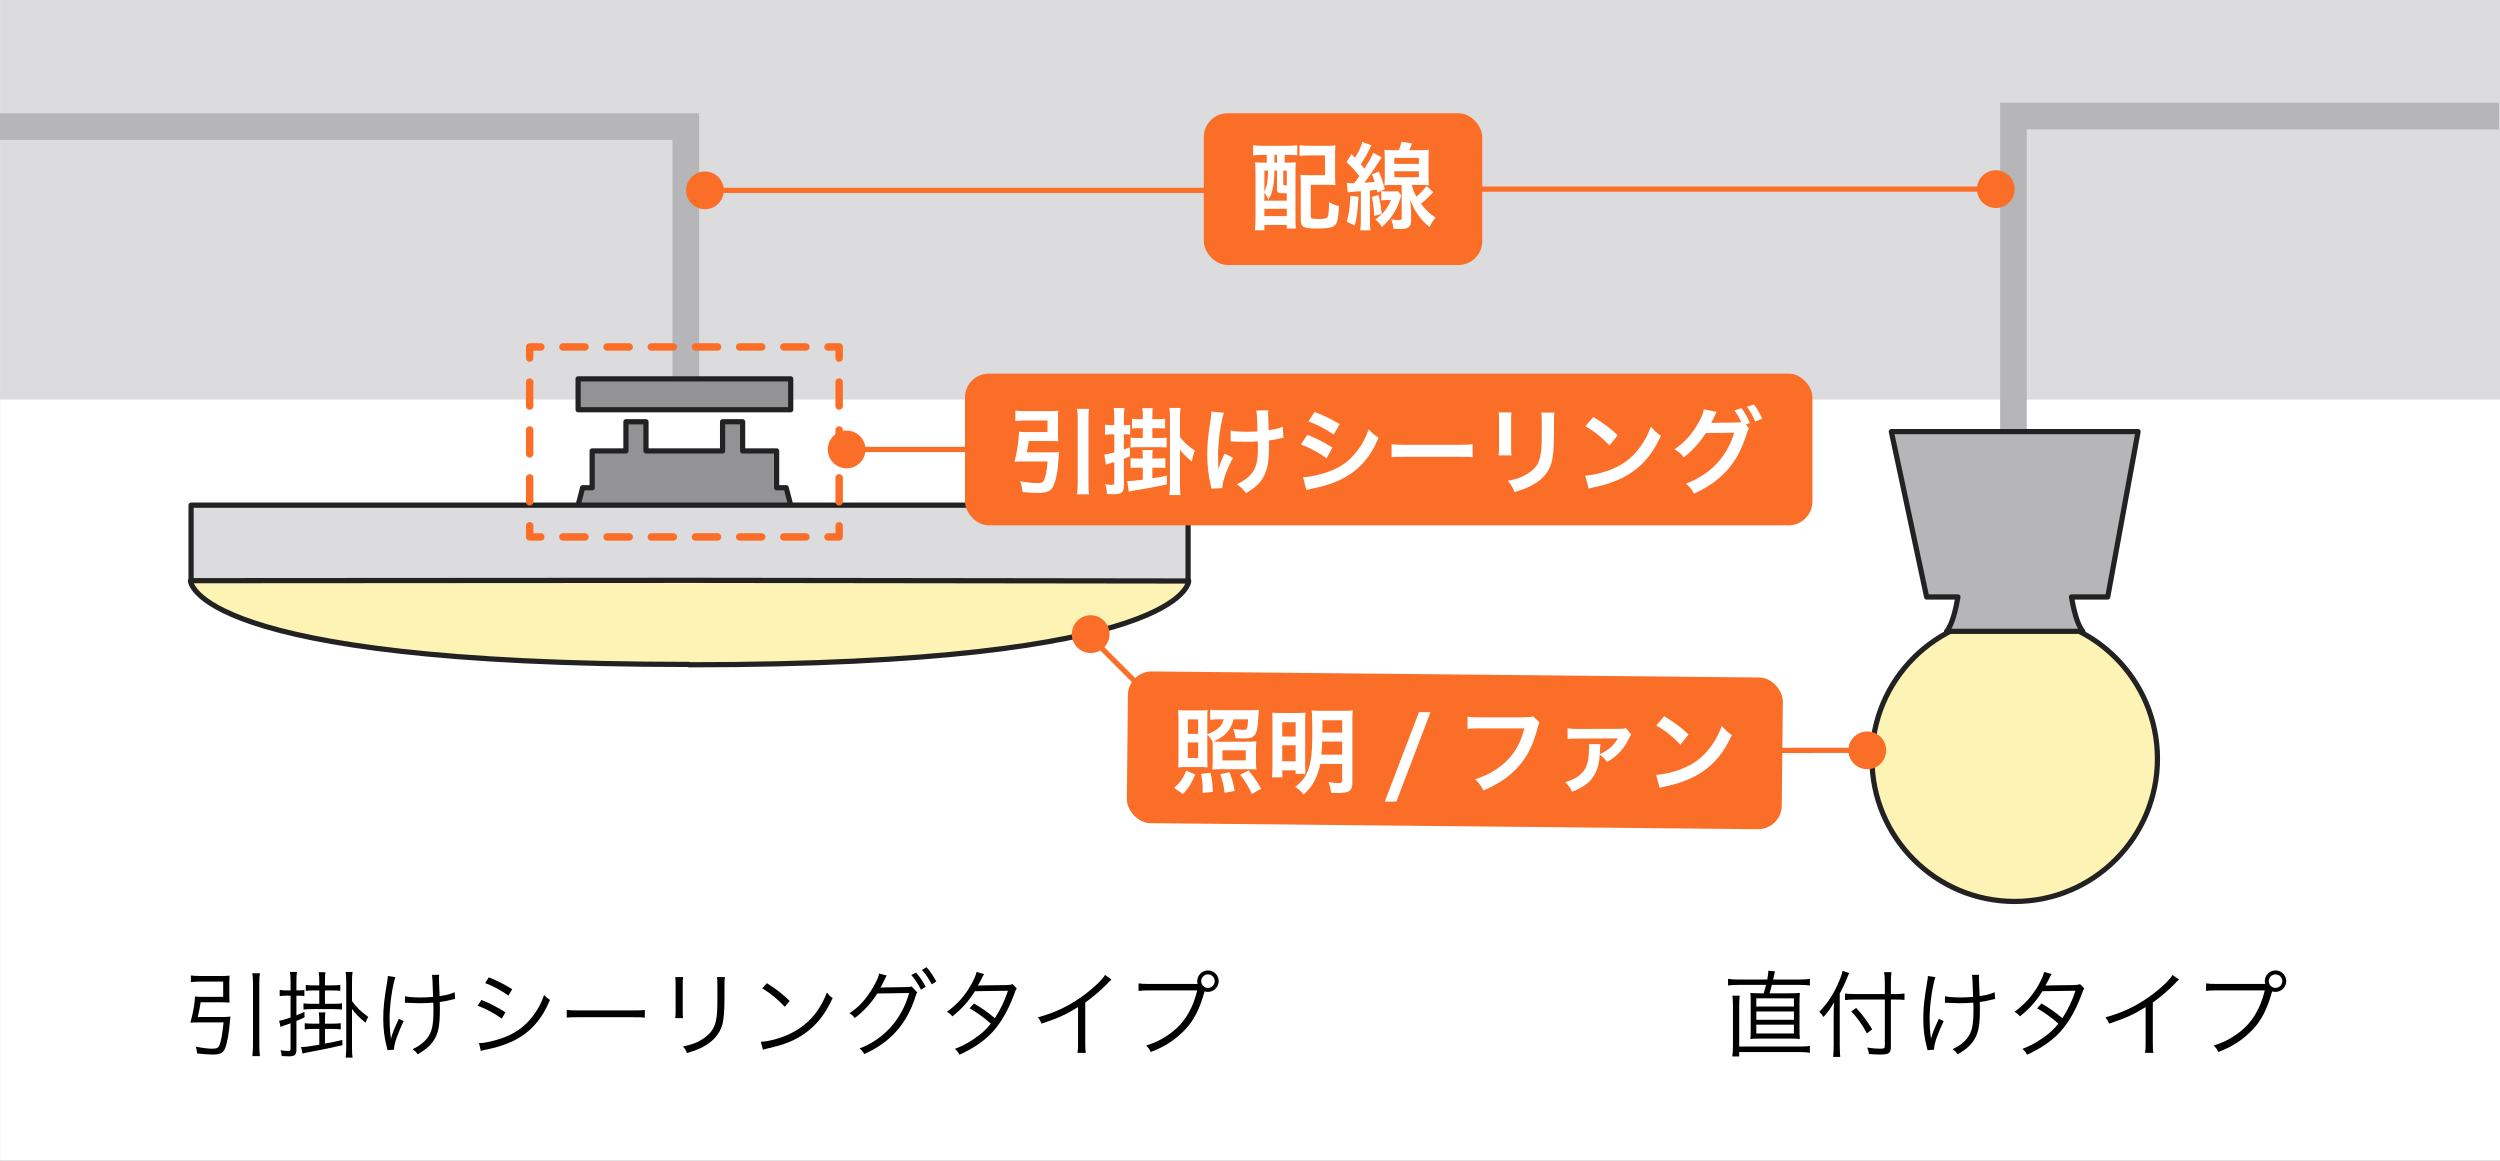 <?xml version="1.0" encoding="UTF-8"?>
<svg id="_レイヤー_1" data-name="レイヤー 1" xmlns="http://www.w3.org/2000/svg" viewBox="0 0 476.231 221.102">
  <rect x="0" y="0" width="476.231" height="221.102" fill="#808080" stroke="none"/>
  <defs>
    <style>
      .cls-1 {
        stroke-dasharray: 4.208 4.208;
      }

      .cls-1, .cls-2, .cls-3, .cls-4, .cls-5, .cls-6, .cls-7 {
        stroke-linecap: round;
        stroke-linejoin: round;
      }

      .cls-1, .cls-4, .cls-8, .cls-6 {
        fill: none;
        stroke: #fa6e28;
      }

      .cls-1, .cls-4, .cls-6 {
        stroke-width: 1.417px;
      }

      .cls-2 {
        fill: #939396;
      }

      .cls-2, .cls-3, .cls-5, .cls-8, .cls-7 {
        stroke-width: .992px;
      }

      .cls-2, .cls-3, .cls-5, .cls-7 {
        stroke: #222;
      }

      .cls-9, .cls-7 {
        fill: #b6b6b8;
      }

      .cls-10 {
        fill: #fa6e28;
      }

      .cls-3, .cls-11 {
        fill: #dcdcde;
      }

      .cls-5 {
        fill: #fcf3b4;
      }

      .cls-12 {
        fill: #fff;
      }

      .cls-8 {
        stroke-miterlimit: 10;
      }

      .cls-6 {
        stroke-dasharray: 4.563 4.563;
      }
    </style>
  </defs>
  <rect class="cls-12" x=".011" width="476.22" height="221.102"/>
  <rect class="cls-11" x=".012" y="0" width="476.219" height="76.109"/>
  <g>
    <path d="M42.319,193.736c.648,0,1.08-.018,1.584-.09-.054.252-.072.486-.108.937-.144,2.124-.54,4.267-.973,5.239-.342.774-.972,1.062-2.269,1.062-.882,0-1.891-.072-3.007-.216-.054-.595-.108-.811-.252-1.297,1.278.271,2.305.396,3.223.396.703,0,1.044-.162,1.225-.54.36-.757.594-2.053.846-4.466h-4.969c-.504,0-.918.018-1.351.054.54-1.98.828-3.601.882-4.987.45.054.9.072,1.548.072h3.817v-2.917h-4.43c-.63,0-1.17.036-1.729.108v-1.278c.468.071,1.062.107,1.747.107h4.051c.54,0,1.081-.018,1.584-.072-.036.45-.054.847-.054,1.387v2.413c0,.612.018.99.054,1.332-.504-.036-1.044-.054-1.548-.054h-3.961c-.18,1.152-.342,1.908-.558,2.809h4.646ZM49.521,185.4c-.108.647-.126,1.044-.126,1.746v11.955c0,.847.036,1.369.126,2.089h-1.458c.09-.738.126-1.278.126-2.106v-11.938c0-.702-.036-1.08-.126-1.746h1.458Z"/>
    <path d="M54.468,189.667c-.36,0-.702.019-1.188.09v-1.188c.396.071.684.09,1.188.09h.882v-1.675c0-.847-.036-1.314-.108-1.837h1.333c-.09.486-.108.973-.108,1.819v1.692h.414c.468,0,.774-.019,1.098-.072v1.152c-.342-.054-.63-.072-1.098-.072h-.414v3.745c.504-.198.72-.288,1.53-.648l.018,1.026c-.72.343-.954.45-1.548.685v5.491c0,.973-.342,1.261-1.44,1.261-.36,0-.882-.018-1.369-.054-.036-.469-.072-.685-.216-1.116.558.107.972.144,1.44.144.378,0,.468-.072.468-.414v-4.861c-.522.198-.756.271-.972.342-.414.145-.63.217-.936.36l-.27-1.188c.558-.072.936-.18,2.178-.612v-4.159h-.882ZM63.326,194.997c.774,0,1.116-.019,1.584-.09v1.188c-.414-.071-.864-.09-1.584-.09h-1.422v2.791c1.765-.342,2.179-.414,3.313-.702v1.008c-1.747.415-3.925.864-6.23,1.297-.936.18-1.008.198-1.35.306l-.288-1.26c.774,0,1.224-.055,3.475-.433v-3.007h-1.206c-.576,0-1.044.019-1.566.09v-1.188c.432.071.81.09,1.566.09h1.206v-.595c0-.576-.036-1.026-.09-1.548h1.242c-.054.504-.072.936-.072,1.548v.595h1.422ZM63.272,187.705c.756,0,1.098-.019,1.548-.091v1.135c-.504-.054-.882-.072-1.548-.072h-1.369v2.539h1.621c.81,0,1.188-.019,1.62-.09v1.188c-.468-.055-1.026-.091-1.62-.091h-4.124c-.594,0-1.134.036-1.584.091v-1.188c.396.071.829.09,1.584.09h1.422v-2.539h-1.098c-.63,0-.99.019-1.477.072v-1.135c.415.072.774.091,1.477.091h1.098v-.738c0-.919-.036-1.314-.108-1.765h1.278c-.072.414-.09.846-.09,1.782v.721h1.369ZM67.053,199.444c0,.882.018,1.477.108,2.017h-1.314c.072-.576.108-1.188.108-2.035v-12.352c0-.846-.036-1.351-.108-1.927h1.314c-.09.559-.108,1.026-.108,1.927v3.619c.882,1.225,1.621,1.944,3.097,3.025-.216.342-.324.558-.504,1.116-1.242-1.026-1.962-1.747-2.593-2.629v7.238Z"/>
    <path d="M75.312,186.138c-.576,1.711-1.099,5.402-1.099,7.851,0,.99.072,2.323.145,2.936.072.396.108.773.108.972.36-1.278.486-1.603,1.512-3.817l.918.433c-.522,1.062-.972,2.179-1.333,3.15-.36,1.062-.504,1.675-.504,2.287l-1.243.108c-.036-.234-.054-.288-.144-.631-.45-1.692-.666-3.438-.666-5.329,0-2.125.162-3.602.72-6.933.126-.738.144-.918.162-1.242l1.422.216ZM77.149,189.775c.684.162,1.729.234,3.061.234.72,0,1.386-.036,2.287-.108-.09-3.133-.126-3.655-.216-4.195l1.387-.018c-.036.288-.054.396-.054.611,0,.126,0,.217.018.541q.018.414.108,2.916c1.369-.197,2.197-.432,2.863-.756l.09,1.297c-.378.071-.414.071-.955.216-.684.162-1.242.27-1.962.36.018.485.018.773.018,1.296,0,3.421-.324,4.897-1.386,6.338-.667.882-1.44,1.513-2.827,2.322-.36-.468-.504-.611-.972-.972,1.26-.612,2.106-1.242,2.755-2.07.918-1.171,1.206-2.485,1.206-5.366,0-.504,0-.9-.036-1.422-.792.071-1.836.107-2.629.107-.504,0-1.53-.036-2.179-.072-.162-.018-.252-.018-.324-.018-.054,0-.144,0-.27.018l.018-1.26Z"/>
    <path d="M91.71,190.477c1.71.702,3.007,1.368,4.573,2.358l-.702,1.207c-1.314-.955-2.953-1.855-4.591-2.467l.72-1.099ZM91.242,198.706c1.17,0,3.043-.433,4.844-1.116,2.232-.847,3.943-2.125,5.401-4.016,1.008-1.314,1.603-2.448,2.161-4.033.45.469.63.63,1.116.954-1.566,3.745-3.763,6.194-6.932,7.761-1.261.63-3.079,1.242-4.556,1.549-.288.054-.612.126-.972.197-.36.072-.432.108-.702.198l-.36-1.494ZM93.114,186.174c1.765.721,2.935,1.314,4.465,2.269l-.738,1.207c-1.242-.919-3.115-1.927-4.429-2.377l.702-1.099Z"/>
    <path d="M107.963,192.368c.522.09,1.008.107,2.233.107h10.461c1.333,0,1.621-.018,2.179-.09v1.459c-.576-.055-.99-.072-2.197-.072h-10.443c-1.314,0-1.693.018-2.233.072v-1.477Z"/>
    <path d="M130.123,186.12c-.054.433-.072.666-.072,1.494v4.844c0,.864.018,1.062.072,1.494h-1.494c.054-.414.072-.792.072-1.512v-4.808c0-.774-.018-1.08-.072-1.513h1.494ZM138.099,186.12c-.072.414-.09.702-.09,1.566v2.125c0,2.862-.126,4.447-.45,5.491-.522,1.692-1.657,3.007-3.421,3.997-.882.505-1.746.847-3.277,1.297-.198-.522-.306-.702-.756-1.242,1.621-.36,2.485-.667,3.421-1.225,1.674-.973,2.539-2.125,2.881-3.799.198-1.026.252-1.855.252-4.592v-2.034c0-.937-.018-1.188-.072-1.585h1.513Z"/>
    <path d="M144.936,198.454c1.405-.055,3.565-.612,5.24-1.387,3.475-1.549,5.888-4.195,7.346-8.013.414.559.594.721,1.098,1.062-1.44,3.133-3.115,5.239-5.492,6.878-1.854,1.261-3.709,1.999-6.716,2.683-.486.108-.63.145-1.08.288l-.396-1.512ZM146.088,187.29c1.927,1.225,3.043,2.107,4.339,3.386l-.936,1.116c-1.296-1.404-2.719-2.575-4.285-3.529l.882-.973Z"/>
    <path d="M168.932,185.832c-.162.234-.18.252-.396.738-.45.918-.648,1.332-.828,1.584.144-.035.306-.054.648-.054l4.357-.072c.63-.018.684-.018.936-.126l1.081,1.135c-.145.198-.162.234-.306.702-1.657,5.294-4.79,8.822-9.795,11.056-.27-.486-.45-.721-.9-1.062,4.681-1.801,8.066-5.582,9.453-10.569l-6.068.09c-.99,1.639-2.701,3.529-4.303,4.682-.306-.433-.486-.612-1.008-.918,1.765-1.117,3.205-2.701,4.52-4.952.72-1.242,1.098-2.143,1.134-2.61l1.477.378ZM174.495,185.256c.882,1.044,1.278,1.639,1.836,2.719l-.9.54c-.45-.937-1.261-2.179-1.837-2.772l.9-.486ZM176.512,184.248c.9,1.098,1.207,1.566,1.854,2.736l-.9.522c-.432-.9-1.08-1.891-1.836-2.755l.882-.504Z"/>
    <path d="M187.454,185.561q-.234.343-.63,1.188c-.162.343-.342.648-.558.99q.252-.035,5.564-.09c.45-.018.774-.072,1.044-.18l.811.811c-.198.288-.216.342-.522,1.188-1.242,3.35-2.827,5.942-4.699,7.743-1.512,1.44-3.295,2.61-5.689,3.709-.288-.54-.45-.738-.882-1.116,1.53-.595,2.502-1.117,3.727-1.963,1.404-.973,2.232-1.711,3.115-2.845-1.296-1.171-2.611-2.106-4.033-2.917l.829-.918c1.53.882,2.521,1.584,3.979,2.79,1.062-1.603,1.873-3.312,2.502-5.222l-6.302.091c-1.224,1.962-2.502,3.366-4.285,4.789-.414-.468-.576-.594-1.044-.864,1.945-1.404,3.421-3.061,4.591-5.132.576-1.044.918-1.818,1.062-2.467l1.422.414Z"/>
    <path d="M211.737,186.606c-.324.234-.342.27-.792.756-1.134,1.188-2.665,2.503-4.213,3.619v7.671c0,1.025.018,1.422.09,1.908h-1.566c.09-.468.108-.883.108-1.873v-6.842c-2.341,1.44-3.655,2.035-6.95,3.151-.252-.576-.342-.757-.702-1.207,3.385-.882,6.5-2.431,9.345-4.663,1.674-1.296,2.935-2.557,3.439-3.403l1.242.883Z"/>
    <path d="M228.135,187.434c-.054-.198-.072-.36-.072-.522,0-1.134.918-2.053,2.053-2.053,1.116,0,2.035.919,2.035,2.035,0,1.134-.918,2.053-2.053,2.053-.198,0-.378-.019-.63-.09q-.018.054-.036.107c-.882,3.205-2.035,5.456-3.673,7.166-1.873,1.963-3.907,3.277-6.554,4.268-.252-.559-.45-.811-.882-1.242,2.413-.666,4.969-2.251,6.59-4.088,1.477-1.674,2.521-3.78,3.151-6.409h-9.165c-1.044,0-1.477.036-2.017.107v-1.44c.648.091,1.062.108,2.035.108h9.219ZM228.819,186.894c0,.72.576,1.296,1.296,1.296.702,0,1.278-.576,1.278-1.296,0-.702-.576-1.278-1.278-1.278-.72,0-1.296.576-1.296,1.278Z"/>
  </g>
  <g>
    <path d="M336.652,186.588c.127-.721.199-1.225.217-1.675l1.242.126c-.054.234-.09.378-.198.919-.036.216-.054.27-.144.63h5.096c.828,0,1.332-.036,1.908-.126v1.26c-.559-.071-1.08-.107-1.908-.107h-5.33c-.198.756-.234.937-.45,1.603h3.709c.973,0,1.513-.019,2.071-.072-.055.432-.072,1.008-.072,1.999v4.825c0,.937.018,1.513.072,1.944-.613-.054-1.062-.072-2.071-.072h-5.312c-.973,0-1.458.019-2.053.072.055-.432.072-1.044.072-1.944v-4.825c0-.955-.018-1.549-.072-1.999.559.054,1.099.072,2.07.072h.469c.198-.648.307-.99.45-1.603h-5.401c-.648,0-1.207.036-1.837.107v-1.26c.595.09,1.081.126,1.854.126h5.617ZM343.027,199.353c.72,0,1.188-.036,1.746-.108v1.297c-.576-.09-1.026-.126-1.801-.126h-11.668v.828h-1.313c.09-.63.126-1.278.126-2.089v-7.598c0-.811-.036-1.423-.108-1.891h1.387c-.054.504-.091,1.152-.091,1.891v7.796h11.723ZM334.564,191.737h7.166v-1.566h-7.166v1.566ZM334.564,194.258h7.166v-1.584h-7.166v1.584ZM334.564,196.869h7.166v-1.675h-7.166v1.675Z"/>
    <path d="M350.457,199.191c0,.828.037,1.513.091,2.143h-1.351c.072-.648.107-1.242.107-2.179v-6.014c0-.792.019-1.351.072-2.179-.738,1.242-1.152,1.801-2.016,2.773l-.127-.198q-.234-.378-.666-.793c1.603-1.692,2.629-3.24,3.619-5.491.469-1.062.702-1.746.793-2.305l1.296.414c-.126.216-.216.433-.45,1.026-.252.63-.828,1.873-1.369,2.898v9.903ZM360.199,199.407c0,1.188-.379,1.477-1.999,1.477-.702,0-1.387-.036-2.179-.107-.072-.505-.145-.774-.342-1.225,1.098.162,1.639.216,2.467.216.738,0,.9-.09.9-.468v-8.895h-5.654c-.756,0-1.459.035-1.927.107v-1.26c.468.071,1.135.107,1.872.107h5.709v-2.07c0-.847-.037-1.585-.127-2.106h1.387c-.072.612-.107,1.224-.107,2.106v2.07h.882c.72,0,1.242-.036,1.71-.107v1.224c-.558-.054-1.134-.071-1.71-.071h-.882v9.002ZM353.591,192.008c1.314,1.44,1.999,2.358,3.043,4.068l-1.009.774c-.918-1.729-1.782-2.917-2.971-4.195l.937-.647Z"/>
    <path d="M368.674,186.138c-.576,1.71-1.099,5.401-1.099,7.851,0,.99.072,2.322.145,2.935.071.396.108.774.108.973.359-1.278.485-1.603,1.512-3.817l.918.432c-.521,1.062-.972,2.179-1.332,3.151-.359,1.062-.504,1.675-.504,2.286l-1.242.108c-.036-.234-.055-.288-.145-.63-.45-1.692-.666-3.439-.666-5.33,0-2.124.162-3.601.721-6.932.125-.738.144-.918.162-1.242l1.422.216ZM370.51,189.774c.685.162,1.729.234,3.062.234.72,0,1.386-.036,2.286-.108-.09-3.133-.125-3.654-.216-4.195l1.387-.018c-.036.288-.054.396-.054.612,0,.126,0,.216.018.54q.018.414.107,2.917c1.369-.198,2.197-.433,2.863-.757l.09,1.297c-.378.072-.414.072-.954.216-.685.162-1.242.271-1.962.36.018.486.018.774.018,1.296,0,3.422-.324,4.897-1.387,6.338-.666.883-1.439,1.513-2.826,2.323-.36-.468-.504-.612-.973-.973,1.26-.612,2.106-1.242,2.755-2.07.918-1.17,1.206-2.484,1.206-5.365,0-.505,0-.9-.035-1.423-.793.072-1.837.108-2.629.108-.505,0-1.531-.036-2.18-.072-.162-.019-.252-.019-.324-.019-.053,0-.144,0-.27.019l.018-1.261Z"/>
    <path d="M390.814,185.561q-.233.342-.63,1.188c-.161.342-.342.648-.558.99q.252-.036,5.563-.09c.45-.019.774-.072,1.044-.181l.811.811c-.198.288-.217.342-.522,1.188-1.242,3.349-2.827,5.941-4.699,7.742-1.513,1.44-3.295,2.61-5.689,3.709-.288-.54-.45-.738-.882-1.116,1.529-.594,2.502-1.116,3.727-1.963,1.404-.972,2.232-1.71,3.115-2.845-1.297-1.17-2.611-2.106-4.033-2.917l.828-.918c1.53.882,2.521,1.584,3.979,2.791,1.062-1.603,1.873-3.313,2.503-5.222l-6.302.09c-1.225,1.963-2.502,3.367-4.285,4.789-.414-.468-.576-.594-1.045-.864,1.945-1.404,3.422-3.061,4.592-5.131.576-1.045.918-1.818,1.062-2.467l1.422.414Z"/>
    <path d="M415.099,186.605c-.323.234-.342.271-.792.757-1.135,1.188-2.665,2.502-4.213,3.619v7.67c0,1.026.018,1.423.09,1.908h-1.566c.09-.468.107-.882.107-1.872v-6.842c-2.34,1.44-3.654,2.034-6.949,3.15-.252-.576-.343-.756-.703-1.206,3.385-.883,6.5-2.431,9.346-4.663,1.674-1.297,2.935-2.558,3.438-3.403l1.242.882Z"/>
    <path d="M431.496,187.433c-.054-.197-.072-.359-.072-.521,0-1.135.919-2.053,2.053-2.053,1.117,0,2.035.918,2.035,2.034,0,1.135-.918,2.053-2.053,2.053-.198,0-.378-.018-.631-.09q-.018.054-.035.108c-.883,3.204-2.035,5.455-3.674,7.166-1.872,1.962-3.906,3.276-6.553,4.267-.253-.558-.451-.81-.883-1.242,2.412-.666,4.969-2.25,6.59-4.087,1.477-1.675,2.521-3.781,3.15-6.41h-9.164c-1.045,0-1.477.036-2.017.108v-1.44c.647.09,1.062.107,2.034.107h9.219ZM432.181,186.893c0,.721.576,1.297,1.296,1.297.703,0,1.279-.576,1.279-1.297,0-.702-.576-1.278-1.279-1.278-.72,0-1.296.576-1.296,1.278Z"/>
  </g>
  <line class="cls-8" x1="233.275" y1="36.261" x2="134.287" y2="36.261"/>
  <line class="cls-8" x1="382.003" y1="36.026" x2="271.513" y2="36.026"/>
  <line class="cls-8" x1="256.836" y1="85.62" x2="160.501" y2="85.62"/>
  <rect class="cls-10" x="229.313" y="21.574" width="53.045" height="28.904" rx="4.535" ry="4.535"/>
  <rect class="cls-10" x="214.758" y="128.478" width="124.761" height="28.904" rx="4.535" ry="4.535" transform="translate(1.44 -2.758) rotate(.572)"/>
  <g>
    <path class="cls-12" d="M240.673,29.507c-.774,0-1.458.036-1.962.09v-1.927c.576.072,1.225.108,1.98.108h4.412c.774,0,1.422-.036,2.017-.108v1.909c-.486-.036-1.188-.072-1.837-.072h-.558v1.477h.252c.936,0,1.332-.018,1.854-.072-.036.559-.054,1.225-.054,1.981v8.643c0,.864.018,1.458.072,1.999h-1.729v-.684h-4.268v1.008h-1.8c.072-.702.108-1.387.108-2.449v-8.336c0-.918-.018-1.531-.072-2.161.504.054.918.072,1.836.072h.378v-1.477h-.63ZM240.853,38.222h4.268v-1.404h-.504c-1.17,0-1.351-.108-1.351-.811v-3.511h-.504v.216c0,1.062-.144,2.503-.36,3.385-.162.721-.324,1.099-.792,1.927-.198-.54-.396-.864-.756-1.333v1.531ZM240.853,36.493c.504-1.026.667-1.927.702-3.997h-.702v3.997ZM240.853,41.175h4.268v-1.404h-4.268v1.404ZM242.762,30.984h.504v-1.477h-.504v1.477ZM244.455,34.999c0,.288.018.306.667.324v-2.827h-.667v2.502ZM254.322,33.504c0,.738.018,1.243.072,1.765-.576-.054-.99-.072-1.8-.072h-2.899v5.888c0,.324.036.414.144.486.162.09.648.145,1.278.145,1.333,0,1.692-.108,1.854-.559.126-.378.198-1.332.198-2.646.756.414,1.224.594,1.891.738-.108,2.161-.271,3.043-.63,3.511-.468.576-1.333.774-3.421.774-2.809,0-3.223-.234-3.223-1.873v-6.59c0-.864-.018-1.188-.072-1.765.54.054,1.026.072,1.8.072h2.899l-.018-3.781h-2.845c-.918,0-1.44.018-1.999.09v-2.017c.576.072,1.188.108,2.017.108h2.971c.81,0,1.333-.018,1.854-.072-.054.63-.072.954-.072,1.818v3.979Z"/>
    <path class="cls-12" d="M256.549,34.837c.324.036.468.054.846.054h.559c.45-.576.594-.774.99-1.351-.973-1.224-1.423-1.729-2.431-2.646l.936-1.549.666.702c.738-1.17,1.243-2.269,1.405-3.007l1.746.648c-.108.162-.198.342-.396.756-.45.918-1.026,1.926-1.638,2.845q.306.378.666.846c.828-1.278,1.458-2.395,1.692-3.043l1.603.864c-.217.342-.342.54-.613.972-1.08,1.693-1.764,2.683-2.7,3.889,1.062-.072,1.477-.108,1.98-.162-.234-.738-.27-.828-.522-1.44l1.333-.522c.595,1.422.774,1.962,1.134,3.349l-1.404.63q-.054-.234-.108-.522-.756.09-1.332.144v5.69c0,.936.018,1.332.108,1.89h-1.945c.072-.612.108-1.098.108-1.908v-5.528c-.108.018-.342.018-.72.036q-1.369.09-1.765.162l-.198-1.801ZM258.782,37.484c-.198,3.151-.324,4.069-.738,5.492l-1.513-.774c.432-1.333.559-2.197.702-4.897l1.549.18ZM262.617,37.159c.359,1.603.449,2.215.594,3.583l-1.422.396c-.09-1.531-.18-2.305-.45-3.637l1.279-.342ZM264.165,38.114c-.485,0-.702.018-1.044.072v-1.801c.324.054.504.072,1.098.072h1.225c.414,0,.631-.018.847-.054l.647.846c-.071.18-.09.234-.162.486-.449,1.404-.81,2.197-1.477,3.187-.611.882-1.008,1.351-2.07,2.323-.27-.522-.63-.918-1.224-1.44,1.441-1.026,2.341-2.161,2.953-3.691h-.792ZM268.936,35.233c.198.847.414,1.387.882,2.233.757-.63,1.279-1.188,1.928-2.017l1.277,1.152c-.9.972-1.566,1.584-2.34,2.215.9,1.188,1.639,1.89,2.791,2.646-.486.522-.757.937-1.152,1.783-.865-.702-1.314-1.152-1.891-1.927-.775-.99-1.189-1.729-1.801-3.277.107,1.098.162,1.873.162,2.431l.018,1.566c.018,1.152-.576,1.603-2.16,1.603-.019,0-.072,0-.108-.018h-.468c-.307,0-.324,0-.613-.036-.107-.81-.215-1.242-.485-1.818.63.108,1.044.162,1.476.162.451,0,.559-.09.559-.432v-6.266h-1.512c-.631,0-1.279.018-1.783.072.055-.468.072-1.062.072-1.747v-3.259c0-.667-.018-1.278-.072-1.765.469.054.883.072,1.746.072h1.027c.27-.72.378-1.08.486-1.584l2.016.288c-.216.576-.342.864-.539,1.296h1.998c.9,0,1.297-.018,1.746-.072-.054.54-.072.936-.072,1.8v3.241c0,.81.019,1.26.072,1.729-.504-.054-1.098-.072-1.711-.072h-1.548ZM265.605,31.218h4.682v-1.134h-4.682v1.134ZM265.605,33.757h4.682v-1.134h-4.682v1.134Z"/>
  </g>
  <line class="cls-8" x1="296.596" y1="142.965" x2="359.296" y2="142.93"/>
  <g>
    <path class="cls-12" d="M223.681,150.095c1.26-1.188,1.692-1.819,2.287-3.295l1.71.737c-.72,1.729-1.206,2.503-2.341,3.728l-1.656-1.17ZM229.983,144.368c0,.973.018,1.44.054,1.819-.504-.055-1.044-.072-1.819-.072h-2.034c-.882,0-1.296.018-1.765.072.054-.469.072-.99.072-1.837v-7.274c0-.81-.018-1.314-.072-1.818.45.054.936.072,1.854.072h2.269c.685,0,1.134-.018,1.495-.072-.036.36-.054.756-.054,1.566v3.025c.738-.252,1.243-.505,1.765-.883.774-.54,1.152-1.08,1.351-1.944h-.829c-.576,0-1.134.036-1.729.09v-1.927c.576.072,1.296.108,2.017.108h5.492c.846,0,1.314-.018,1.747-.072-.036.252-.054.594-.108,1.603-.108,1.837-.288,2.701-.666,3.169-.415.522-.918.685-2.161.685-.216,0-.72-.019-1.512-.055-.126-.899-.162-1.044-.432-1.782.666.108,1.495.198,1.909.198.738,0,.846-.216.936-2.017h-2.772c-.271,1.099-.703,1.908-1.387,2.629-.54.576-1.224,1.026-2.395,1.603.324.036.648.036,1.278.036h5.005c.792,0,1.278-.019,1.836-.091-.054.541-.072.991-.072,1.801v1.765c0,.864.018,1.351.072,1.818-.432-.036-.882-.054-1.764-.054h-4.753c-.847,0-1.477.018-1.873.054.054-.378.072-.81.072-1.656v-2.179c0-.846,0-1.116-.036-1.477-.306-.576-.45-.774-.99-1.314v4.411ZM226.274,139.795h1.962v-2.755h-1.962v2.755ZM226.274,144.387h1.962v-2.953h-1.962v2.953ZM229.082,151.049c.018-.288.018-.504.018-.648,0-.99-.072-1.782-.288-2.971l1.783-.234c.288,1.351.36,2.017.45,3.655l-1.963.198ZM233.278,151.03c-.18-1.422-.36-2.232-.81-3.564l1.747-.36c.468,1.17.63,1.765.99,3.565l-1.927.359ZM232.864,144.854h4.447v-1.927h-4.447v1.927ZM238.481,151.247c-.846-1.747-1.314-2.503-2.232-3.655l1.584-.828c1.026,1.224,1.494,1.891,2.395,3.475l-1.747,1.009Z"/>
    <path class="cls-12" d="M242.401,137.616c0-.864-.018-1.296-.072-1.854.504.036.936.054,1.962.054h2.845c.738,0,1.081-.018,1.548-.054-.036.432-.054.792-.054,1.639v8.175c0,.972.018,1.44.036,1.836h-1.855v-.666h-2.539v1.333h-1.98c.072-.576.108-1.243.108-2.143v-8.319ZM244.256,140.3h2.557v-2.719h-2.557v2.719ZM244.256,145.016h2.557v-3.043h-2.557v3.043ZM251.494,145.52c-.198,1.045-.504,1.981-.937,2.899-.54,1.152-1.134,1.927-2.232,2.935-.468-.612-.828-.954-1.584-1.458,1.404-1.099,2.035-1.98,2.575-3.583.486-1.549.666-3.188.666-6.5,0-2.395-.036-3.728-.126-4.484.63.054,1.044.072,1.999.072h3.889c1.008,0,1.405-.018,1.945-.072-.054.45-.072,1.008-.072,1.981v11.722c0,1.603-.54,2.017-2.628,2.017-.306,0-.955-.019-1.44-.036-.09-.864-.198-1.368-.486-2.035.882.145,1.44.198,1.854.198.63,0,.756-.09.756-.558v-3.098h-4.177ZM251.872,141.254c-.018.864-.072,1.639-.162,2.503h3.961v-2.503h-3.799ZM255.671,137.202h-3.763v2.359h3.763v-2.359Z"/>
    <path class="cls-12" d="M272.5,135.654l-6.5,17.051h-2.215l6.518-17.051h2.197Z"/>
    <path class="cls-12" d="M293.273,137.634c-.162.306-.216.432-.307.811-.899,3.438-1.962,5.6-3.69,7.544-1.765,1.98-3.69,3.295-6.698,4.591-.504-.972-.738-1.314-1.584-2.143,1.584-.504,2.61-.972,3.943-1.836,2.809-1.818,4.572-4.357,5.455-7.851h-8.57c-1.207,0-1.621.018-2.27.108v-2.341c.703.108,1.081.126,2.305.126h8.266c1.008,0,1.368-.036,1.926-.18l1.225,1.17Z"/>
    <path class="cls-12" d="M304.882,141.758c-.054.306-.072.45-.108,1.242-.018.324-.018.469-.035.648,1.548-.685,2.52-1.477,3.295-2.755,0-.018.018-.054.053-.108.037-.054.055-.071.091-.144l-.019-.019c-.144.036-.342.036-.504.036l-7.13.036c-.972,0-1.314.019-1.909.09l-.018-2.052c.576.09,1.08.126,1.927.126l7.652-.019c.954,0,1.116-.018,1.548-.144l1.009,1.224q-.216.288-.54.973c-.541,1.116-1.314,2.143-2.179,2.917-.558.522-1.009.828-1.891,1.332-.54-.702-.757-.918-1.386-1.404-.072,1.459-.324,2.521-.811,3.476-.793,1.656-2.089,2.683-4.466,3.619-.414-.864-.612-1.135-1.296-1.837,1.963-.576,3.187-1.423,3.854-2.683.467-.883.684-2.161.684-3.89,0-.288,0-.378-.036-.666h2.215Z"/>
    <path class="cls-12" d="M315.481,147.609c1.548-.09,3.69-.612,5.329-1.332,2.251-.973,3.926-2.358,5.348-4.411.793-1.152,1.297-2.143,1.837-3.602.702.847.99,1.116,1.909,1.765-1.531,3.295-3.242,5.42-5.709,7.059-1.836,1.224-4.068,2.106-6.859,2.7-.721.145-.773.162-1.188.307l-.666-2.485ZM317.012,136.428c2.143,1.332,3.26,2.161,4.646,3.475l-1.548,1.963c-1.441-1.531-2.918-2.719-4.592-3.655l1.494-1.783Z"/>
  </g>
  <polygon class="cls-9" points="133.183 76.944 133.183 65.174 133.183 55.122 133.183 26.652 133.183 21.865 133.183 21.574 45.475 21.574 38.39 21.574 0 21.574 0 26.652 38.389 26.652 46.027 26.652 128.104 26.652 128.104 55.122 128.104 65.174 128.104 76.944 133.183 76.944"/>
  <polygon class="cls-9" points="381.003 83.766 381.003 63.174 381.003 53.122 381.003 24.652 381.003 19.865 381.003 19.574 468.703 19.574 476.043 19.574 476.043 19.574 476.044 24.652 475.788 24.652 468.151 24.652 386.081 24.652 386.081 53.122 386.081 63.174 386.081 83.766 381.003 83.766"/>
  <circle class="cls-10" cx="161.279" cy="85.62" r="3.597"/>
  <circle class="cls-10" cx="134.287" cy="36.261" r="3.597"/>
  <circle class="cls-10" cx="380.19" cy="36.026" r="3.597"/>
  <rect class="cls-2" x="110.128" y="72.168" width="40.495" height="5.881"/>
  <polyline class="cls-2" points="150.623 96.23 149.763 92.905 147.938 92.905 147.938 85.901 141.466 85.901 141.466 80.338 137.647 80.338 137.647 85.901 123.054 85.901 123.054 80.344 119.235 80.344 119.235 85.901 112.804 85.901 112.804 92.905 110.988 92.905 110.128 96.23"/>
  <line class="cls-8" x1="206.095" y1="119.712" x2="218.439" y2="132.057"/>
  <polyline class="cls-3" points="36.397 110.565 36.397 96.23 226.318 96.23 226.318 110.565"/>
  <path class="cls-5" d="M131.472,110.551l-95.19.063s.127,15.931,94.962,15.957v.064c95.066,0,95.19-15.958,95.19-15.958l-94.962-.126Z"/>
  <rect class="cls-10" x="183.823" y="71.168" width="161.429" height="28.904" rx="4.535" ry="4.535"/>
  <g>
    <path class="cls-12" d="M200.255,86.173c.648,0,1.045-.018,1.477-.072-.036.36-.054.486-.071.955-.108,2.466-.486,4.519-1.062,5.635-.45.9-1.225,1.207-2.953,1.207-.847,0-1.692-.054-2.845-.162-.09-.828-.198-1.26-.468-2.052,1.368.234,2.376.342,3.33.342.703,0,1.009-.108,1.171-.45.36-.72.576-1.854.72-3.673h-4.969c-.505,0-.919.018-1.333.054.486-1.818.811-3.979.864-5.726.396.054.774.072,1.404.072h4.016v-2.197h-4.231c-.666,0-1.296.036-1.891.108v-1.999c.54.072,1.188.108,1.909.108h4.519c.702,0,1.243-.018,1.747-.072-.036.45-.054.864-.054,1.458v2.953c0,.594.018.972.054,1.404-.45-.036-1.026-.054-1.603-.054h-4.016c-.107.774-.216,1.386-.378,2.161h4.663ZM207.457,77.89c-.09.648-.107,1.062-.107,1.999v11.974c0,1.081.018,1.584.107,2.305h-2.286c.09-.756.126-1.26.126-2.305v-11.974c0-.936-.018-1.296-.126-1.999h2.286Z"/>
    <path class="cls-12" d="M211.72,82.734c-.379,0-.702.018-1.225.09v-1.927c.414.072.72.09,1.242.09h.522v-1.422c0-.846-.019-1.279-.108-1.837h2.053c-.09.486-.108.973-.108,1.837v1.422h.253c.396,0,.666-.018.936-.054v1.854c-.306-.054-.486-.054-.936-.054h-.253v2.899c.379-.126.595-.216,1.135-.415l.018,1.71c-.54.234-.666.288-1.152.468v5.005c0,1.387-.396,1.747-1.944,1.747-.414,0-.702-.018-1.278-.036-.054-.774-.126-1.17-.342-1.854.486.072.9.108,1.206.108.468,0,.522-.054.522-.486v-3.853q-.324.09-.774.216c-.324.09-.63.198-.828.288l-.288-1.944c.486-.054.792-.108,1.891-.396v-3.457h-.54ZM220.47,87.344c.738,0,1.099-.018,1.513-.072v1.891c-.414-.054-.828-.072-1.513-.072h-.954v2.017c1.387-.216,1.711-.271,2.755-.504v1.674c-1.963.414-2.251.486-3.151.63q-.252.054-1.296.234-.198.036-1.116.18c-.847.144-1.351.252-1.675.342l-.306-2.017h.198c.432,0,1.224-.072,2.772-.27v-2.287h-.811c-.612,0-.99.018-1.513.072v-1.891c.415.054.774.072,1.513.072h.811v-.198c0-.558-.019-.972-.09-1.422h1.98c-.054.45-.072.81-.072,1.404v.216h.954ZM220.452,79.853c.738,0,1.044-.018,1.494-.09v1.873c-.45-.054-.828-.072-1.494-.072h-.937v1.873h1.188c.774,0,1.099-.018,1.53-.09v1.909c-.468-.054-.918-.072-1.53-.072h-3.799c-.631,0-1.081.018-1.531.072v-1.891c.415.054.793.072,1.531.072h.792v-1.873h-.612c-.648,0-.99.018-1.44.072v-1.873c.433.072.756.09,1.44.09h.612v-.558c0-.774-.019-1.135-.108-1.531h2.017c-.071.378-.09.774-.09,1.584v.504h.937ZM224.773,92.079c0,.954.036,1.566.107,2.232h-2.124c.072-.666.107-1.35.107-2.232v-12.262c0-.99-.018-1.477-.107-2.107h2.124c-.09.594-.107,1.081-.107,2.107v3.439c.811,1.044,1.566,1.729,2.845,2.575-.271.684-.433,1.207-.576,2.089-1.062-.864-1.711-1.513-2.269-2.269v6.428Z"/>
    <path class="cls-12" d="M234.887,87.2c-1.188,2.179-2.017,4.483-2.053,5.779l-2.088.108c-.019-.252-.036-.342-.126-.685-.45-2.034-.648-3.817-.648-5.852s.107-3.097.666-6.824c.108-.756.126-.954.126-1.332l2.377.234c-.216.72-.324,1.134-.522,2.197-.288,1.53-.36,2.035-.468,3.547-.09,1.188-.126,1.71-.126,2.053,0,.054,0,.27.018.558,0,.198,0,.504.019,1.386v.324c.018.288.035.396.035.685.307-.991.757-2.161,1.188-2.971l1.603.792ZM234.436,82.014c.793.162,1.747.234,3.205.234.685,0,.973-.018,1.909-.072-.108-3.169-.127-3.331-.234-3.979l2.286-.036c-.035.288-.035.396-.035.612,0,.18,0,.342.035,1.152,0,.198.036.882.072,2.035,1.278-.198,2.07-.396,2.683-.684l.126,2.143c-.306.036-.414.054-1.008.18-.811.18-.973.216-1.747.306.019.378.019.54.019.864,0,1.908-.126,3.403-.378,4.303-.396,1.494-1.045,2.593-2.053,3.493-.559.486-1.045.829-1.963,1.369-.63-.81-.918-1.081-1.746-1.692,1.224-.558,2.07-1.152,2.755-1.963.936-1.134,1.26-2.395,1.26-5.06,0-.378,0-.54-.018-1.134-.612.054-1.549.072-2.449.072-.504,0-1.17-.018-1.638-.036-.522-.036-.595-.036-.811-.036h-.271v-2.07Z"/>
    <path class="cls-12" d="M249.034,82.824c1.854.738,3.24,1.44,4.789,2.449l-1.116,2.035c-1.44-1.062-3.043-1.927-4.88-2.647l1.207-1.836ZM248.224,90.89c1.368-.018,3.331-.45,5.203-1.17,2.233-.864,3.764-2.035,5.204-3.961.972-1.296,1.53-2.377,2.089-3.979.737.774,1.008,1.008,1.872,1.603-.828,1.999-1.584,3.241-2.701,4.556-2.286,2.628-5.348,4.231-9.776,5.113-.648.126-.9.18-1.261.288l-.63-2.449ZM250.42,78.467c1.854.72,3.277,1.405,4.79,2.323l-1.152,1.98c-1.639-1.098-3.241-1.944-4.808-2.484l1.17-1.819Z"/>
    <path class="cls-12" d="M265.089,84.607c.793.108,1.135.126,2.917.126h9.597c1.783,0,2.125-.018,2.917-.126v2.502c-.72-.09-.918-.09-2.935-.09h-9.561c-2.017,0-2.215,0-2.936.09v-2.502Z"/>
    <path class="cls-12" d="M287.933,78.575c-.072.504-.072.667-.072,1.621v4.97c0,.9,0,1.134.072,1.584h-2.467c.054-.414.09-.973.09-1.621v-4.952c0-.918-.018-1.152-.071-1.62l2.448.018ZM296.107,78.593c-.072.45-.091.648-.091,1.675v2.431c-.018,2.809-.144,4.321-.468,5.456-.522,1.801-1.675,3.151-3.547,4.195-.954.54-1.854.9-3.511,1.386-.324-.882-.505-1.188-1.261-2.143,1.765-.342,2.809-.72,3.889-1.44,1.693-1.116,2.287-2.214,2.485-4.591.072-.774.09-1.566.09-3.007v-2.251c0-.918-.018-1.296-.09-1.71h2.503Z"/>
    <path class="cls-12" d="M301.972,90.602c1.548-.09,3.69-.612,5.329-1.333,2.251-.972,3.926-2.358,5.348-4.411.792-1.152,1.297-2.143,1.837-3.601.702.846.99,1.116,1.908,1.765-1.53,3.295-3.241,5.419-5.707,7.058-1.837,1.224-4.069,2.106-6.86,2.701-.721.144-.774.162-1.188.306l-.666-2.485ZM303.502,79.421c2.143,1.332,3.259,2.161,4.646,3.475l-1.549,1.963c-1.44-1.53-2.917-2.719-4.591-3.655l1.494-1.782Z"/>
    <path class="cls-12" d="M333.169,81.582c-.161.234-.252.45-.449,1.08-1.062,3.205-1.927,4.808-3.619,6.806-1.603,1.836-3.817,3.421-6.41,4.555-.469-.846-.792-1.242-1.53-1.891,4.717-1.8,7.76-5.023,9.2-9.705l-5.419.072c-1.009,1.657-2.72,3.529-4.214,4.627-.54-.738-.811-.972-1.746-1.548,1.944-1.296,3.385-2.917,4.663-5.222.54-.972.864-1.818.918-2.395l2.467.504c-.126.162-.144.198-.306.541-.145.324-.307.684-.486,1.044-.09.162-.09.18-.126.252l-.145.271c.217-.018.505-.036.864-.036l3.943-.054c.486,0,.793-.018.937-.036-.414-.9-.738-1.477-1.314-2.251l1.332-.45c.703.937,1.117,1.657,1.603,2.845l-.773.288.611.703ZM334.34,80.285c-.433-1.062-.954-1.981-1.549-2.791l1.297-.45c.738.954,1.152,1.675,1.584,2.737l-1.332.504Z"/>
  </g>
  <g>
    <polyline class="cls-4" points="159.853 100.156 159.853 102.282 157.727 102.282"/>
    <line class="cls-1" x1="153.519" y1="102.282" x2="105.128" y2="102.282"/>
    <polyline class="cls-4" points="103.024 102.282 100.898 102.282 100.898 100.156"/>
    <line class="cls-6" x1="100.898" y1="95.593" x2="100.898" y2="70.497"/>
    <polyline class="cls-4" points="100.898 68.216 100.898 66.09 103.024 66.09"/>
    <line class="cls-1" x1="107.232" y1="66.09" x2="155.623" y2="66.09"/>
    <polyline class="cls-4" points="157.727 66.09 159.853 66.09 159.853 68.216"/>
    <line class="cls-6" x1="159.853" y1="72.779" x2="159.853" y2="97.874"/>
  </g>
  <circle class="cls-10" cx="207.766" cy="120.796" r="3.597"/>
  <circle class="cls-5" cx="383.785" cy="144.526" r="27.193"/>
  <circle class="cls-10" cx="355.699" cy="142.93" r="3.597"/>
  <path class="cls-7" d="M407.291,82.217h-47.008l6.726,31.501h5.964c-.381,2.226-1.08,5.317-2.163,6.545l25.949-.002c-1.083-1.228-1.781-4.317-2.163-6.543h6.908l5.787-31.501Z"/>
</svg>